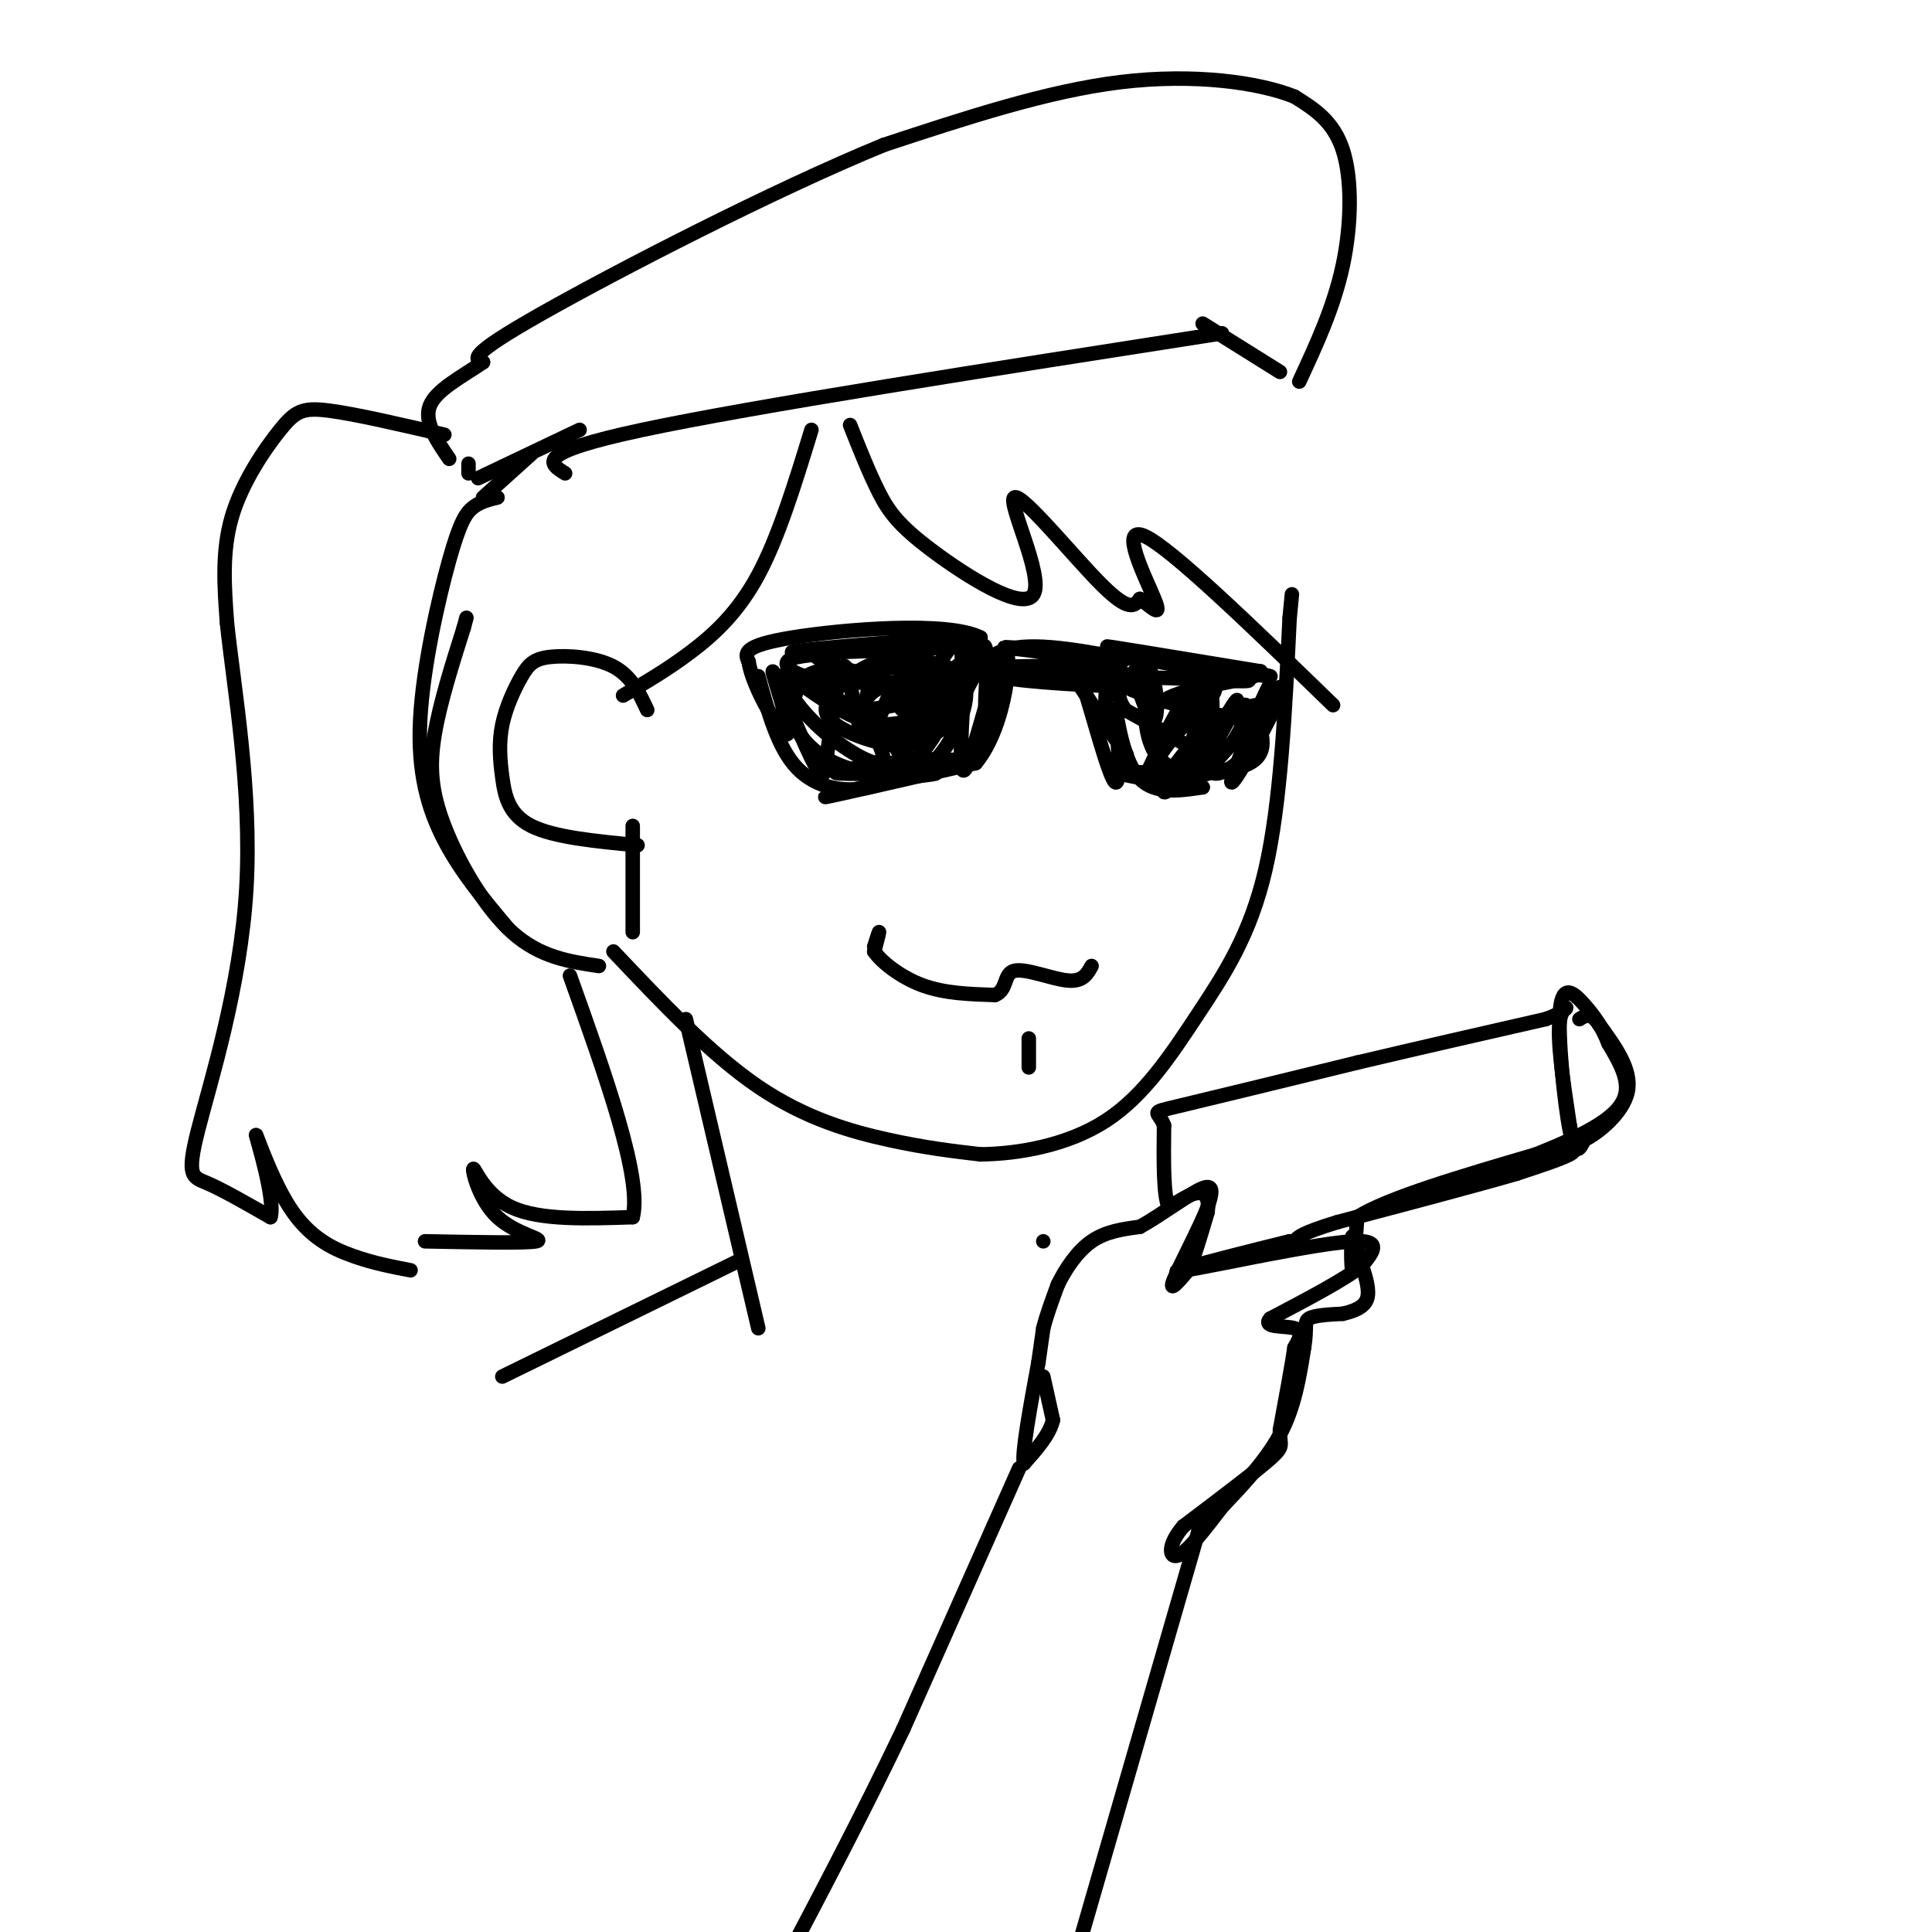 <svg viewBox='0 0 400 400' version='1.1' xmlns='http://www.w3.org/2000/svg' xmlns:xlink='http://www.w3.org/1999/xlink'><g fill='none' stroke='rgb(0,0,0)' stroke-width='3' stroke-linecap='round' stroke-linejoin='round'><path d='M127,197c10.089,10.667 20.178,21.333 30,28c9.822,6.667 19.378,9.333 27,11c7.622,1.667 13.311,2.333 19,3'/><path d='M203,239c7.884,-0.100 18.093,-1.852 26,-7c7.907,-5.148 13.514,-13.694 19,-22c5.486,-8.306 10.853,-16.373 14,-30c3.147,-13.627 4.073,-32.813 5,-52'/><path d='M267,128c0.833,-8.667 0.417,-4.333 0,0'/><path d='M181,196c0.500,-1.583 1.000,-3.167 1,-3c0.000,0.167 -0.500,2.083 -1,4'/><path d='M181,197c1.400,2.089 5.400,5.311 10,7c4.600,1.689 9.800,1.844 15,2'/><path d='M206,206c2.631,-0.976 1.708,-4.417 4,-5c2.292,-0.583 7.798,1.690 11,2c3.202,0.310 4.101,-1.345 5,-3'/><path d='M157,140c2.012,7.405 4.024,14.810 8,19c3.976,4.190 9.917,5.167 15,4c5.083,-1.167 9.310,-4.476 13,-10c3.690,-5.524 6.845,-13.262 10,-21'/><path d='M203,132c-6.711,-3.489 -28.489,-1.711 -39,0c-10.511,1.711 -9.756,3.356 -9,5'/><path d='M155,137c0.720,5.242 7.019,15.847 8,15c0.981,-0.847 -3.356,-13.144 -3,-13c0.356,0.144 5.403,12.731 8,18c2.597,5.269 2.742,3.220 3,1c0.258,-2.220 0.629,-4.610 1,-7'/><path d='M172,151c0.688,-5.071 1.908,-14.248 3,-13c1.092,1.248 2.056,12.922 4,14c1.944,1.078 4.870,-8.441 6,-10c1.130,-1.559 0.466,4.840 2,5c1.534,0.160 5.267,-5.920 9,-12'/><path d='M196,135c2.078,-2.448 2.772,-2.568 3,-1c0.228,1.568 -0.011,4.822 1,4c1.011,-0.822 3.272,-5.721 4,-4c0.728,1.721 -0.078,10.063 0,12c0.078,1.937 1.039,-2.532 2,-7'/><path d='M206,139c0.178,2.111 -0.378,10.889 -3,15c-2.622,4.111 -7.311,3.556 -12,3'/><path d='M191,157c-7.119,1.155 -18.917,2.542 -18,3c0.917,0.458 14.548,-0.012 19,0c4.452,0.012 -0.274,0.506 -5,1'/><path d='M187,161c-5.711,1.356 -17.489,4.244 -16,4c1.489,-0.244 16.244,-3.622 31,-7'/><path d='M202,158c6.631,-7.976 7.708,-24.417 6,-23c-1.708,1.417 -6.202,20.690 -8,24c-1.798,3.310 -0.899,-9.345 0,-22'/><path d='M200,137c-2.879,-0.014 -10.078,10.950 -12,17c-1.922,6.050 1.433,7.185 5,4c3.567,-3.185 7.347,-10.691 7,-15c-0.347,-4.309 -4.819,-5.423 -8,-6c-3.181,-0.577 -5.069,-0.619 -7,0c-1.931,0.619 -3.904,1.897 -5,5c-1.096,3.103 -1.313,8.029 1,10c2.313,1.971 7.157,0.985 12,0'/><path d='M193,152c3.048,-1.046 4.667,-3.661 3,-7c-1.667,-3.339 -6.619,-7.400 -11,-8c-4.381,-0.600 -8.189,2.263 -11,5c-2.811,2.737 -4.623,5.348 -1,8c3.623,2.652 12.681,5.346 16,4c3.319,-1.346 0.900,-6.732 -2,-10c-2.900,-3.268 -6.281,-4.418 -10,-5c-3.719,-0.582 -7.777,-0.595 -10,1c-2.223,1.595 -2.612,4.797 -3,8'/><path d='M164,148c0.401,3.025 2.902,6.587 7,9c4.098,2.413 9.792,3.676 13,3c3.208,-0.676 3.932,-3.292 -1,-8c-4.932,-4.708 -15.518,-11.509 -19,-12c-3.482,-0.491 0.139,5.329 5,10c4.861,4.671 10.960,8.192 13,8c2.040,-0.192 0.020,-4.096 -2,-8'/><path d='M180,150c-4.781,-4.246 -15.735,-10.861 -17,-11c-1.265,-0.139 7.158,6.198 13,9c5.842,2.802 9.102,2.071 13,1c3.898,-1.071 8.434,-2.481 3,-5c-5.434,-2.519 -20.838,-6.148 -23,-8c-2.162,-1.852 8.919,-1.926 20,-2'/><path d='M189,134c7.544,-0.427 16.404,-0.496 8,0c-8.404,0.496 -34.070,1.557 -33,1c1.070,-0.557 28.877,-2.730 35,-3c6.123,-0.270 -9.439,1.365 -25,3'/><path d='M174,135c-6.510,0.673 -10.286,0.857 -11,2c-0.714,1.143 1.632,3.247 9,4c7.368,0.753 19.756,0.155 21,-1c1.244,-1.155 -8.656,-2.866 -15,-1c-6.344,1.866 -9.131,7.310 -3,8c6.131,0.690 21.180,-3.374 24,-5c2.820,-1.626 -6.590,-0.813 -16,0'/><path d='M183,142c-3.860,1.451 -5.509,5.079 -4,7c1.509,1.921 6.178,2.133 10,2c3.822,-0.133 6.798,-0.613 9,-4c2.202,-3.387 3.629,-9.682 9,-12c5.371,-2.318 14.685,-0.659 24,1'/><path d='M231,136c-3.081,-0.467 -22.785,-2.136 -23,-2c-0.215,0.136 19.057,2.075 21,3c1.943,0.925 -13.445,0.836 -19,1c-5.555,0.164 -1.278,0.582 3,1'/><path d='M213,139c6.579,0.132 21.526,-0.037 19,0c-2.526,0.037 -22.526,0.279 -24,1c-1.474,0.721 15.579,1.920 22,2c6.421,0.080 2.211,-0.960 -2,-2'/><path d='M228,140c1.537,-1.866 6.381,-5.531 9,-3c2.619,2.531 3.013,11.258 2,12c-1.013,0.742 -3.432,-6.502 -4,-9c-0.568,-2.498 0.716,-0.249 2,2'/><path d='M237,142c0.119,3.440 -0.583,11.042 3,15c3.583,3.958 11.452,4.274 11,2c-0.452,-2.274 -9.226,-7.137 -18,-12'/><path d='M233,147c-2.710,-3.564 -0.486,-6.474 -1,-7c-0.514,-0.526 -3.767,1.333 -3,6c0.767,4.667 5.553,12.141 4,10c-1.553,-2.141 -9.444,-13.897 -12,-18c-2.556,-4.103 0.222,-0.551 3,3'/><path d='M224,141c2.069,6.327 5.740,20.644 7,21c1.260,0.356 0.108,-13.250 0,-15c-0.108,-1.750 0.826,8.357 4,13c3.174,4.643 8.587,3.821 14,3'/><path d='M249,163c-3.060,-0.286 -17.708,-2.500 -17,-3c0.708,-0.500 16.774,0.714 24,-1c7.226,-1.714 5.613,-6.357 4,-11'/><path d='M260,148c1.678,-4.002 3.872,-8.506 2,-4c-1.872,4.506 -7.812,18.021 -7,18c0.812,-0.021 8.375,-13.577 10,-18c1.625,-4.423 -2.687,0.289 -7,5'/><path d='M258,149c-8.798,-1.095 -27.292,-6.333 -26,-8c1.292,-1.667 22.369,0.238 26,0c3.631,-0.238 -10.185,-2.619 -24,-5'/><path d='M234,136c5.179,0.548 30.125,4.417 29,4c-1.125,-0.417 -28.321,-5.119 -33,-6c-4.679,-0.881 13.161,2.060 31,5'/><path d='M261,139c0.970,1.473 -12.105,2.655 -18,5c-5.895,2.345 -4.609,5.853 -4,8c0.609,2.147 0.542,2.932 3,1c2.458,-1.932 7.442,-6.580 9,-9c1.558,-2.420 -0.311,-2.613 -2,-2c-1.689,0.613 -3.197,2.032 -5,5c-1.803,2.968 -3.902,7.484 -6,12'/><path d='M238,159c1.752,-1.873 9.130,-12.556 11,-14c1.870,-1.444 -1.770,6.351 -3,11c-1.230,4.649 -0.051,6.153 3,2c3.051,-4.153 7.975,-13.964 7,-13c-0.975,0.964 -7.850,12.704 -9,16c-1.150,3.296 3.425,-1.852 8,-7'/><path d='M255,154c2.236,-3.119 3.827,-7.417 3,-8c-0.827,-0.583 -4.071,2.550 -6,6c-1.929,3.450 -2.544,7.219 -1,8c1.544,0.781 5.248,-1.426 8,-5c2.752,-3.574 4.552,-8.515 2,-9c-2.552,-0.485 -9.456,3.485 -14,8c-4.544,4.515 -6.727,9.576 -6,10c0.727,0.424 4.363,-3.788 8,-8'/><path d='M249,156c1.716,-3.212 2.006,-7.242 2,-10c-0.006,-2.758 -0.309,-4.242 -3,-1c-2.691,3.242 -7.769,11.212 -9,13c-1.231,1.788 1.384,-2.606 4,-7'/><path d='M176,88c1.995,5.031 3.990,10.062 6,14c2.010,3.938 4.036,6.785 11,12c6.964,5.215 18.867,12.800 21,9c2.133,-3.800 -5.503,-18.985 -4,-20c1.503,-1.015 12.144,12.138 18,18c5.856,5.862 6.928,4.431 8,3'/><path d='M236,124c2.500,1.655 4.750,4.292 3,0c-1.750,-4.292 -7.500,-15.512 -2,-13c5.500,2.512 22.250,18.756 39,35'/><path d='M117,98c-3.333,-2.083 -6.667,-4.167 16,-9c22.667,-4.833 71.333,-12.417 120,-20'/><path d='M249,67c0.000,0.000 16.000,10.000 16,10'/><path d='M269,79c3.578,-7.711 7.156,-15.422 9,-24c1.844,-8.578 1.956,-18.022 0,-24c-1.956,-5.978 -5.978,-8.489 -10,-11'/><path d='M268,20c-7.378,-2.956 -20.822,-4.844 -36,-3c-15.178,1.844 -32.089,7.422 -49,13'/><path d='M183,30c-22.867,9.356 -55.533,26.244 -71,35c-15.467,8.756 -13.733,9.378 -12,10'/><path d='M100,75c-4.489,3.067 -9.711,5.733 -11,9c-1.289,3.267 1.356,7.133 4,11'/><path d='M120,89c0.000,0.000 -21.000,10.000 -21,10'/><path d='M110,94c0.000,0.000 -10.000,9.000 -10,9'/><path d='M97,98c0.000,0.000 0.000,-2.000 0,-2'/><path d='M92,90c-9.304,-2.161 -18.607,-4.321 -24,-5c-5.393,-0.679 -6.875,0.125 -10,4c-3.125,3.875 -7.893,10.821 -10,18c-2.107,7.179 -1.554,14.589 -1,22'/><path d='M47,129c1.348,12.982 5.217,34.439 4,55c-1.217,20.561 -7.520,40.228 -10,50c-2.480,9.772 -1.137,9.649 2,11c3.137,1.351 8.069,4.175 13,7'/><path d='M56,252c1.077,-3.526 -2.732,-15.842 -3,-17c-0.268,-1.158 3.005,8.842 7,15c3.995,6.158 8.713,8.474 13,10c4.287,1.526 8.144,2.263 12,3'/><path d='M88,257c10.451,0.203 20.903,0.405 23,0c2.097,-0.405 -4.159,-1.418 -8,-5c-3.841,-3.582 -5.265,-9.734 -5,-10c0.265,-0.266 2.219,5.352 8,8c5.781,2.648 15.391,2.324 25,2'/><path d='M131,252c2.000,-8.000 -5.500,-29.000 -13,-50'/><path d='M134,147c-1.637,-3.519 -3.274,-7.037 -7,-9c-3.726,-1.963 -9.543,-2.370 -13,-2c-3.457,0.370 -4.556,1.516 -6,4c-1.444,2.484 -3.232,6.305 -4,10c-0.768,3.695 -0.514,7.264 0,11c0.514,3.736 1.290,7.639 6,10c4.710,2.361 13.355,3.181 22,4'/><path d='M131,171c0.000,0.000 0.000,22.000 0,22'/><path d='M124,200c-6.119,-0.905 -12.238,-1.810 -18,-7c-5.762,-5.190 -11.167,-14.667 -14,-22c-2.833,-7.333 -3.095,-12.524 -2,-19c1.095,-6.476 3.548,-14.238 6,-22'/><path d='M96,130c1.000,-3.667 0.500,-1.833 0,0'/><path d='M103,103c-1.748,0.429 -3.496,0.858 -5,2c-1.504,1.142 -2.764,2.997 -5,11c-2.236,8.003 -5.448,22.155 -6,33c-0.552,10.845 1.557,18.384 5,25c3.443,6.616 8.222,12.308 13,18'/><path d='M168,89c-3.400,11.089 -6.800,22.178 -11,30c-4.200,7.822 -9.200,12.378 -14,16c-4.800,3.622 -9.400,6.311 -14,9'/><path d='M142,211c0.000,0.000 15.000,64.000 15,64'/><path d='M153,261c0.000,0.000 -49.000,24.000 -49,24'/><path d='M216,257c0.000,0.000 0.000,0.000 0,0'/><path d='M211,304c0.000,0.000 -24.000,54.000 -24,54'/><path d='M187,358c-8.333,17.500 -17.167,34.250 -26,51'/><path d='M249,314c0.000,0.000 -26.000,90.000 -26,90'/><path d='M223,404c-5.000,16.500 -4.500,12.750 -4,9'/><path d='M216,285c0.000,0.000 2.000,9.000 2,9'/><path d='M218,294c-0.667,3.000 -3.333,6.000 -6,9'/><path d='M212,303c-0.500,-2.000 1.250,-11.500 3,-21'/><path d='M215,282c0.667,-4.667 0.833,-5.833 1,-7'/><path d='M216,275c0.667,-2.667 1.833,-5.833 3,-9'/><path d='M219,266c1.578,-3.267 4.022,-6.933 7,-9c2.978,-2.067 6.489,-2.533 10,-3'/><path d='M236,254c4.400,-2.422 10.400,-6.978 13,-8c2.600,-1.022 1.800,1.489 1,4'/><path d='M250,250c-1.533,4.044 -5.867,12.156 -7,15c-1.133,2.844 0.933,0.422 3,-2'/><path d='M246,263c1.167,-2.333 2.583,-7.167 4,-12'/><path d='M250,251c0.444,-2.889 -0.444,-4.111 -2,-4c-1.556,0.111 -3.778,1.556 -6,3'/><path d='M242,250c-1.167,-2.333 -1.083,-9.667 -1,-17'/><path d='M241,233c-1.133,-3.133 -3.467,-2.467 3,-4c6.467,-1.533 21.733,-5.267 37,-9'/><path d='M281,220c12.667,-3.000 25.833,-6.000 39,-9'/><path d='M320,211c6.644,-2.378 3.756,-3.822 3,0c-0.756,3.822 0.622,12.911 2,22'/><path d='M325,233c0.800,4.578 1.800,5.022 0,6c-1.800,0.978 -6.400,2.489 -11,4'/><path d='M314,243c-8.000,2.333 -22.500,6.167 -37,10'/><path d='M277,253c-7.667,2.333 -8.333,3.167 -9,4'/><path d='M268,257c-1.667,0.667 -1.333,0.333 -1,0'/><path d='M267,257c-6.022,1.467 -20.578,5.133 -23,6c-2.422,0.867 7.289,-1.067 17,-3'/><path d='M261,260c7.311,-1.356 17.089,-3.244 21,-3c3.911,0.244 1.956,2.622 0,5'/><path d='M282,262c-3.167,2.667 -11.083,6.833 -19,11'/><path d='M263,273c-1.844,1.978 3.044,1.422 5,2c1.956,0.578 0.978,2.289 0,4'/><path d='M268,279c-0.500,3.500 -1.750,10.250 -3,17'/><path d='M265,296c-0.111,3.356 1.111,3.244 -2,6c-3.111,2.756 -10.556,8.378 -18,14'/><path d='M245,316c-3.422,3.956 -2.978,6.844 -1,6c1.978,-0.844 5.489,-5.422 9,-10'/><path d='M253,312c3.844,-4.089 8.956,-9.311 12,-15c3.044,-5.689 4.022,-11.844 5,-18'/><path d='M270,279c0.689,-4.089 -0.089,-5.311 1,-6c1.089,-0.689 4.044,-0.844 7,-1'/><path d='M278,272c2.244,-0.511 4.356,-1.289 5,-3c0.644,-1.711 -0.178,-4.356 -1,-7'/><path d='M282,262c-0.500,-2.167 -1.250,-4.083 -2,-6'/><path d='M280,256c-0.356,1.111 -0.244,6.889 0,7c0.244,0.111 0.622,-5.444 1,-11'/><path d='M281,252c6.333,-4.000 21.667,-8.500 37,-13'/><path d='M318,239c9.889,-3.933 16.111,-7.267 18,-11c1.889,-3.733 -0.556,-7.867 -3,-12'/><path d='M333,216c-1.271,-3.337 -2.949,-5.678 -5,-8c-2.051,-2.322 -4.475,-4.625 -5,1c-0.525,5.625 0.850,19.179 2,25c1.150,5.821 2.075,3.911 3,2'/><path d='M328,236c2.733,-1.289 8.067,-5.511 9,-10c0.933,-4.489 -2.533,-9.244 -6,-14'/><path d='M331,212c-1.667,-2.500 -2.833,-1.750 -4,-1'/><path d='M213,215c0.000,0.000 0.000,6.000 0,6'/></g>
</svg>